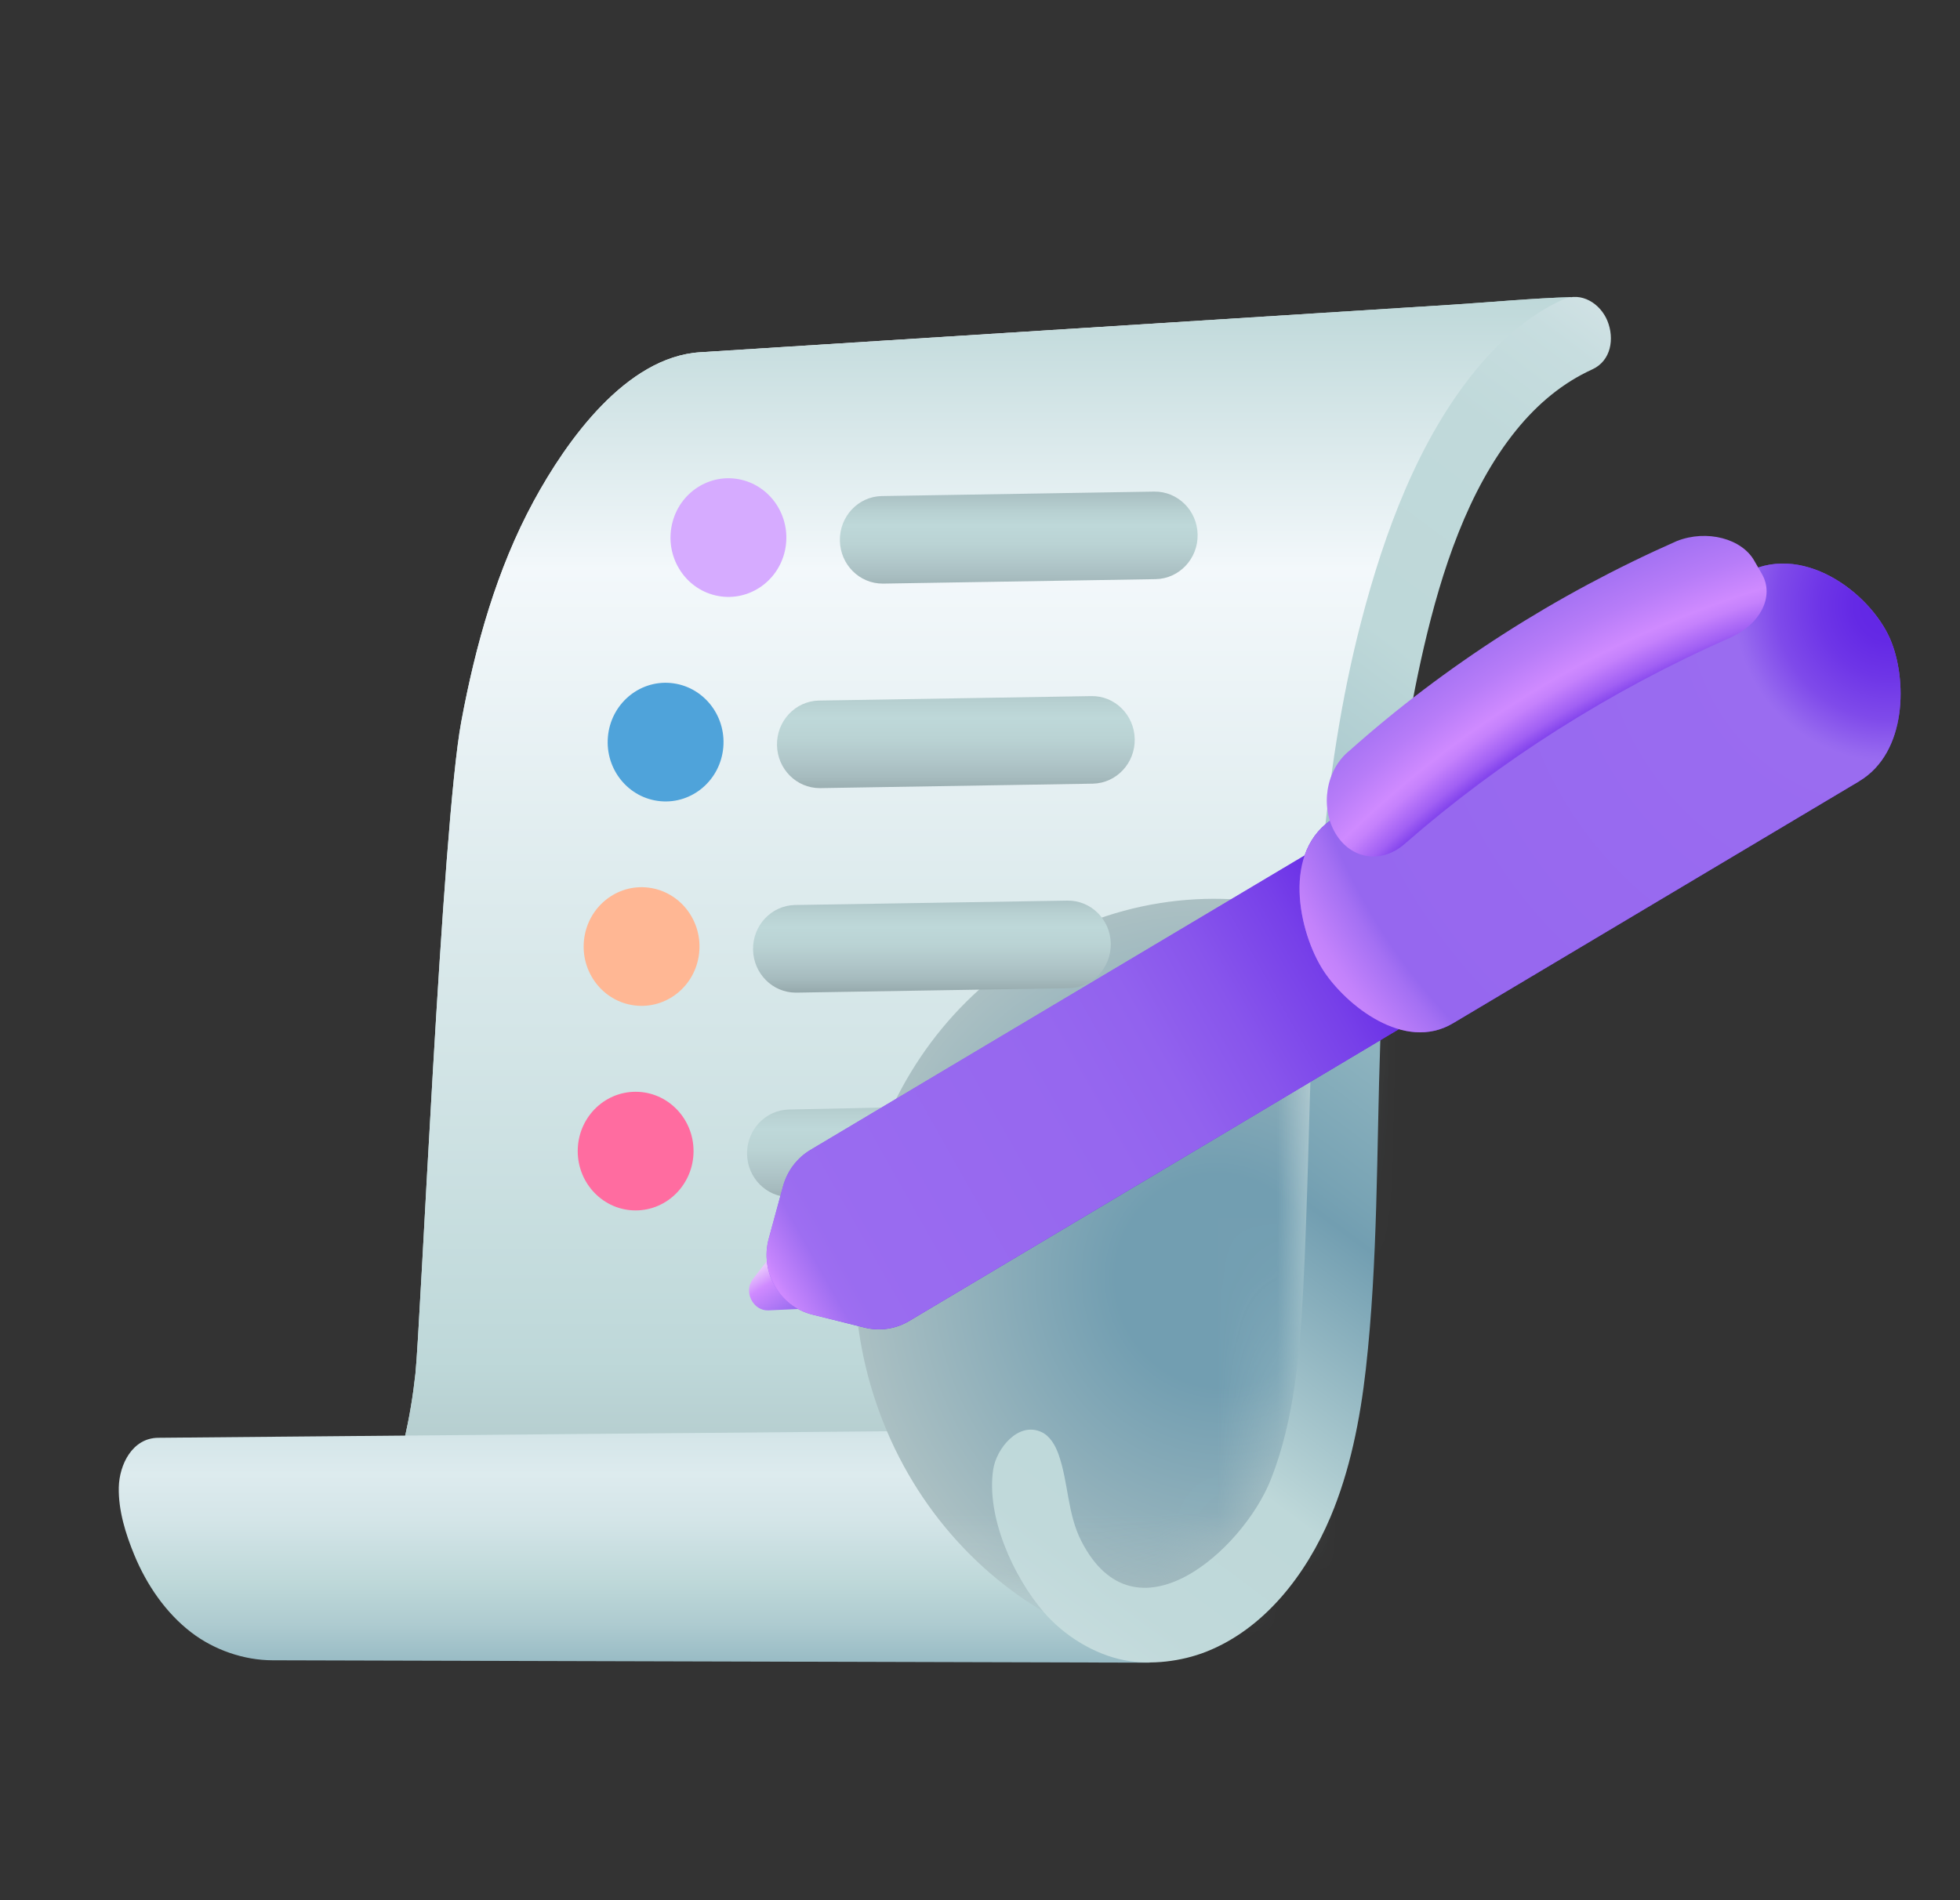 <svg width="33" height="32" viewBox="0 0 33 32" fill="none" xmlns="http://www.w3.org/2000/svg">
<rect x="0" y="0" width="33" height="32" fill="#333333" stroke="none"/>
<g clip-path="url(#clip0_1454_42818)">
<path d="M23.098 10.25C23.543 8.632 24.262 6.827 25.587 5.734C25.855 5.514 26.225 5.234 26.454 5.004C25.827 5.021 25.094 5.09 24.468 5.13C22.957 5.226 16.642 5.625 14.995 5.729C13.926 5.797 12.857 5.864 11.788 5.932C10.54 6.011 9.539 7.421 8.986 8.439C8.363 9.587 8.005 10.87 7.766 12.155C7.442 13.896 7.079 22.353 6.994 23.136C6.843 24.522 6.311 26.74 4.594 26.755C5.283 26.755 18.253 26.85 19.262 26.849C20.44 26.848 21.134 25.893 21.527 24.863C22.009 23.601 22.136 18.145 22.2 16.731C22.265 15.313 22.898 10.98 23.098 10.25V10.25Z" fill="url(#paint0_radial_1454_42818)"/>
<path d="M23.098 10.25C23.543 8.632 24.262 6.827 25.587 5.734C25.855 5.514 26.225 5.234 26.454 5.004C25.827 5.021 25.094 5.09 24.468 5.13C22.957 5.226 16.642 5.625 14.995 5.729C13.926 5.797 12.857 5.864 11.788 5.932C10.54 6.011 9.539 7.421 8.986 8.439C8.363 9.587 8.005 10.87 7.766 12.155C7.442 13.896 7.079 22.353 6.994 23.136C6.843 24.522 6.311 26.74 4.594 26.755C5.283 26.755 18.253 26.85 19.262 26.849C20.44 26.848 21.134 25.893 21.527 24.863C22.009 23.601 22.136 18.145 22.2 16.731C22.265 15.313 22.898 10.98 23.098 10.25V10.25Z" fill="url(#paint1_linear_1454_42818)"/>
<path d="M18.912 27.823C18.241 27.666 17.79 27.25 17.422 26.667C17.151 26.234 16.916 25.769 16.83 25.259C16.742 24.744 16.858 24.364 17.343 24.084C16.853 24.084 2.872 24.211 2.663 24.213C2.229 24.217 2.009 24.662 2 25.048C1.992 25.437 2.114 25.829 2.26 26.183C2.468 26.689 2.793 27.164 3.225 27.494C3.606 27.785 4.105 27.959 4.588 27.96C4.588 27.96 19.361 28 19.362 28C19.179 27.95 19.072 27.86 18.912 27.823H18.912Z" fill="url(#paint2_linear_1454_42818)"/>
<mask id="mask0_1454_42818" style="mask-type:luminance" maskUnits="userSpaceOnUse" x="4" y="5" width="23" height="22">
<path d="M23.098 10.25C23.543 8.632 24.262 6.827 25.587 5.734C25.855 5.514 26.225 5.234 26.454 5.004C25.827 5.021 25.094 5.09 24.468 5.13C22.957 5.226 16.642 5.625 14.995 5.729C13.926 5.797 12.857 5.864 11.788 5.932C10.54 6.011 9.539 7.421 8.986 8.439C8.363 9.587 8.005 10.87 7.766 12.155C7.442 13.896 7.079 22.353 6.994 23.136C6.843 24.522 6.311 26.74 4.594 26.755C5.283 26.755 18.253 26.85 19.262 26.849C20.44 26.848 21.134 25.893 21.527 24.863C22.009 23.601 22.136 18.145 22.2 16.731C22.265 15.313 22.898 10.98 23.098 10.25V10.25Z" fill="white"/>
</mask>
<g mask="url(#mask0_1454_42818)">
<path d="M22.779 27.603C25.949 26.374 27.521 22.677 26.291 19.344C25.061 16.012 21.494 14.306 18.323 15.535C15.153 16.764 13.58 20.462 14.811 23.794C16.041 27.126 19.608 28.832 22.779 27.603Z" fill="url(#paint3_radial_1454_42818)"/>
</g>
<path d="M27.064 5.404C26.944 5.11 26.622 4.906 26.316 5.044C25.772 5.292 25.285 5.698 24.855 6.222C23.879 7.41 23.308 8.971 22.921 10.454C22.577 11.77 22.376 13.143 22.256 14.5C22.168 15.491 22.12 16.488 22.086 17.483C22.037 18.883 22.014 20.284 21.943 21.683C21.889 22.753 21.793 23.925 21.393 24.925C20.925 26.096 19.114 27.735 18.205 25.95C17.969 25.489 17.991 24.966 17.821 24.488C17.769 24.343 17.679 24.183 17.536 24.117C17.144 23.934 16.777 24.396 16.723 24.742C16.599 25.54 17.064 26.556 17.572 27.147C17.917 27.549 18.425 27.862 18.938 27.96C19.378 28.043 19.891 27.98 20.308 27.816C21.292 27.427 21.991 26.515 22.4 25.549C22.73 24.769 22.901 23.899 22.996 23.058C23.201 21.233 23.176 19.385 23.239 17.552C23.273 16.58 23.319 15.608 23.404 14.64C23.515 13.382 23.69 12.121 23.975 10.892C24.268 9.632 24.711 8.252 25.53 7.242C25.893 6.795 26.315 6.446 26.808 6.221C27.128 6.075 27.184 5.701 27.064 5.404H27.064Z" fill="url(#paint4_linear_1454_42818)"/>
<path d="M14.86 9.828C14.469 9.828 14.149 9.508 14.141 9.106C14.133 8.699 14.448 8.362 14.845 8.354L19.43 8.279C19.827 8.272 20.156 8.594 20.164 9.001C20.172 9.408 19.856 9.745 19.459 9.753L14.875 9.828C14.87 9.828 14.865 9.828 14.86 9.828V9.828Z" fill="url(#paint5_linear_1454_42818)"/>
<path d="M13.215 9.277C13.335 8.739 13.007 8.203 12.482 8.079C11.958 7.956 11.434 8.292 11.314 8.83C11.193 9.367 11.521 9.904 12.046 10.027C12.571 10.15 13.094 9.815 13.215 9.277Z" fill="#D6ABFF"/>
<path d="M12.178 12.585C12.225 12.035 11.828 11.55 11.291 11.502C10.755 11.454 10.282 11.861 10.235 12.411C10.188 12.961 10.585 13.445 11.122 13.493C11.658 13.541 12.131 13.134 12.178 12.585Z" fill="#4FA3DA"/>
<path d="M11.77 16.06C11.835 15.512 11.454 15.015 10.919 14.948C10.385 14.882 9.899 15.272 9.834 15.82C9.769 16.368 10.15 16.866 10.685 16.932C11.22 16.998 11.706 16.608 11.77 16.06Z" fill="#FFB794"/>
<path d="M10.702 20.384C11.24 20.384 11.677 19.936 11.677 19.385C11.677 18.833 11.24 18.386 10.702 18.386C10.163 18.386 9.727 18.833 9.727 19.385C9.727 19.936 10.163 20.384 10.702 20.384Z" fill="#FF6CA0"/>
<path d="M13.801 13.272C13.411 13.272 13.09 12.952 13.082 12.55C13.074 12.143 13.39 11.806 13.787 11.798L18.371 11.723C18.768 11.713 19.097 12.038 19.105 12.445C19.113 12.852 18.797 13.189 18.4 13.197L13.816 13.272C13.811 13.272 13.806 13.272 13.801 13.272V13.272Z" fill="url(#paint6_linear_1454_42818)"/>
<path d="M13.398 16.716C13.007 16.716 12.687 16.395 12.679 15.994C12.671 15.586 12.986 15.25 13.383 15.241L17.968 15.167C18.365 15.159 18.694 15.482 18.702 15.889C18.71 16.296 18.394 16.633 17.997 16.641L13.413 16.716C13.408 16.716 13.403 16.716 13.398 16.716V16.716Z" fill="url(#paint7_linear_1454_42818)"/>
<path d="M13.297 20.159C12.907 20.159 12.586 19.839 12.578 19.437C12.57 19.03 12.886 18.694 13.283 18.685L16.859 18.61C17.257 18.6 17.585 18.925 17.593 19.332C17.601 19.739 17.286 20.076 16.888 20.084L13.312 20.159C13.307 20.159 13.302 20.159 13.297 20.159V20.159Z" fill="url(#paint8_linear_1454_42818)"/>
<path d="M13.661 22.034L12.937 22.067C12.678 22.079 12.514 21.749 12.675 21.541L13.121 20.967C13.25 20.801 13.504 20.838 13.607 21.039L13.885 21.58C13.989 21.784 13.871 22.024 13.661 22.034H13.661Z" fill="url(#paint9_linear_1454_42818)"/>
<path d="M26.483 14.39L25.855 13.283C25.575 12.79 24.958 12.623 24.477 12.91L17.481 17.079L15.321 18.366L13.647 19.364C13.42 19.499 13.253 19.72 13.183 19.979L12.944 20.856C12.79 21.419 13.123 22 13.677 22.138L14.56 22.358C14.813 22.42 15.08 22.381 15.305 22.247L26.119 15.802C26.6 15.515 26.763 14.883 26.483 14.39V14.39Z" fill="url(#paint10_linear_1454_42818)"/>
<path d="M26.483 14.39L25.855 13.283C25.575 12.79 24.958 12.623 24.477 12.91L17.481 17.079L15.321 18.366L13.647 19.364C13.42 19.499 13.253 19.72 13.183 19.979L12.944 20.856C12.79 21.419 13.123 22 13.677 22.138L14.56 22.358C14.813 22.42 15.08 22.381 15.305 22.247L26.119 15.802C26.6 15.515 26.763 14.883 26.483 14.39V14.39Z" fill="url(#paint11_linear_1454_42818)"/>
<path d="M31.302 13.157C31.302 13.157 24.476 17.225 24.464 17.232C23.641 17.723 22.658 16.922 22.283 16.346C21.871 15.712 21.556 14.315 22.482 13.763C22.482 13.763 29.326 9.684 29.33 9.682C30.317 9.093 31.481 9.978 31.822 10.757C32.112 11.421 32.117 12.671 31.302 13.156V13.157Z" fill="url(#paint12_linear_1454_42818)"/>
<path d="M31.302 13.157C31.302 13.157 24.476 17.225 24.464 17.232C23.641 17.723 22.658 16.922 22.283 16.346C21.871 15.712 21.556 14.315 22.482 13.763C22.482 13.763 29.326 9.684 29.33 9.682C30.317 9.093 31.481 9.978 31.822 10.757C32.112 11.421 32.117 12.671 31.302 13.156V13.157Z" fill="url(#paint13_radial_1454_42818)"/>
<path d="M22.719 12.643C24.322 11.214 26.184 10.016 28.233 9.111C28.74 8.912 29.33 9.072 29.538 9.446C29.581 9.521 29.625 9.596 29.668 9.671C29.877 10.047 29.637 10.512 29.146 10.731C27.107 11.631 25.253 12.811 23.652 14.21C23.266 14.549 22.754 14.479 22.488 14.039C22.223 13.598 22.318 12.966 22.719 12.643V12.643Z" fill="url(#paint14_radial_1454_42818)"/>
</g>
<defs>
<radialGradient id="paint0_radial_1454_42818" cx="0" cy="0" r="1" gradientUnits="userSpaceOnUse" gradientTransform="translate(-29.697 15.1) scale(58.961 60.413)">
<stop offset="0.63" stop-color="#C0D9DA"/>
<stop offset="0.65" stop-color="#D7E7E9"/>
<stop offset="0.67" stop-color="#E6F0F3"/>
<stop offset="0.7" stop-color="#F0F6F9"/>
<stop offset="0.73" stop-color="#F3F8FB"/>
<stop offset="0.82" stop-color="#F3F8FB"/>
<stop offset="0.85" stop-color="#EAF2F5"/>
<stop offset="0.89" stop-color="#D1E3E5"/>
<stop offset="0.92" stop-color="#BED8D9"/>
<stop offset="0.95" stop-color="#B9D2D3"/>
<stop offset="0.99" stop-color="#ABC1C3"/>
<stop offset="1" stop-color="#A6BBBE"/>
</radialGradient>
<linearGradient id="paint1_linear_1454_42818" x1="15.524" y1="5.004" x2="15.524" y2="26.849" gradientUnits="userSpaceOnUse">
<stop stop-color="#BED8D9"/>
<stop offset="0.21" stop-color="#F3F8FB"/>
<stop offset="0.82" stop-color="#BED8D9"/>
<stop offset="0.91" stop-color="#B2C9CB"/>
<stop offset="0.99" stop-color="#A6BBBE"/>
</linearGradient>
<linearGradient id="paint2_linear_1454_42818" x1="10.681" y1="23.248" x2="10.681" y2="29.109" gradientUnits="userSpaceOnUse">
<stop stop-color="#BED8D9"/>
<stop offset="0.03" stop-color="#C2DADB"/>
<stop offset="0.17" stop-color="#D5E6E9"/>
<stop offset="0.27" stop-color="#DDEBEE"/>
<stop offset="0.4" stop-color="#D4E5E8"/>
<stop offset="0.58" stop-color="#BED8D9"/>
<stop offset="0.7" stop-color="#AECBD0"/>
<stop offset="0.91" stop-color="#84ACBA"/>
<stop offset="1" stop-color="#729EB1"/>
</linearGradient>
<radialGradient id="paint3_radial_1454_42818" cx="0" cy="0" r="1" gradientUnits="userSpaceOnUse" gradientTransform="translate(20.53 21.569) rotate(-21.185) scale(6.153 6.401)">
<stop offset="0.28" stop-color="#729EB1"/>
<stop offset="1" stop-color="#ABC0C3"/>
</radialGradient>
<linearGradient id="paint4_linear_1454_42818" x1="30.713" y1="5.984" x2="14.399" y2="27.908" gradientUnits="userSpaceOnUse">
<stop stop-color="#E3ECF1"/>
<stop offset="0.04" stop-color="#D5E4E7"/>
<stop offset="0.09" stop-color="#C7DDDF"/>
<stop offset="0.16" stop-color="#C0D9DA"/>
<stop offset="0.3" stop-color="#BED8D9"/>
<stop offset="0.4" stop-color="#AAC9CE"/>
<stop offset="0.59" stop-color="#78A3B4"/>
<stop offset="0.61" stop-color="#729EB1"/>
<stop offset="0.68" stop-color="#93B7C2"/>
<stop offset="0.77" stop-color="#BED8D9"/>
<stop offset="0.87" stop-color="#C0D9DA"/>
<stop offset="0.93" stop-color="#C8DDDF"/>
<stop offset="0.97" stop-color="#D6E5E8"/>
<stop offset="1" stop-color="#E3ECF1"/>
</linearGradient>
<linearGradient id="paint5_linear_1454_42818" x1="17.152" y1="7.837" x2="17.152" y2="10.647" gradientUnits="userSpaceOnUse">
<stop offset="0.14" stop-color="#A6BBBE"/>
<stop offset="0.16" stop-color="#A8BEC1"/>
<stop offset="0.28" stop-color="#B8D1D2"/>
<stop offset="0.36" stop-color="#BED8D9"/>
<stop offset="0.47" stop-color="#BAD3D4"/>
<stop offset="0.6" stop-color="#AFC5C8"/>
<stop offset="0.68" stop-color="#A6BBBE"/>
<stop offset="0.74" stop-color="#9BAFB2"/>
<stop offset="0.85" stop-color="#809093"/>
<stop offset="0.9" stop-color="#717F82"/>
</linearGradient>
<linearGradient id="paint6_linear_1454_42818" x1="16.094" y1="10.971" x2="16.094" y2="14.085" gradientUnits="userSpaceOnUse">
<stop offset="0.14" stop-color="#A6BBBE"/>
<stop offset="0.16" stop-color="#A8BEC1"/>
<stop offset="0.28" stop-color="#B8D1D2"/>
<stop offset="0.36" stop-color="#BED8D9"/>
<stop offset="0.47" stop-color="#BAD3D4"/>
<stop offset="0.6" stop-color="#AFC5C8"/>
<stop offset="0.68" stop-color="#A6BBBE"/>
<stop offset="0.74" stop-color="#9BAFB2"/>
<stop offset="0.85" stop-color="#809093"/>
<stop offset="0.9" stop-color="#717F82"/>
</linearGradient>
<linearGradient id="paint7_linear_1454_42818" x1="15.69" y1="14.625" x2="15.69" y2="17.351" gradientUnits="userSpaceOnUse">
<stop offset="0.14" stop-color="#A6BBBE"/>
<stop offset="0.16" stop-color="#A8BEC1"/>
<stop offset="0.28" stop-color="#B8D1D2"/>
<stop offset="0.36" stop-color="#BED8D9"/>
<stop offset="0.47" stop-color="#BAD3D4"/>
<stop offset="0.6" stop-color="#AFC5C8"/>
<stop offset="0.68" stop-color="#A6BBBE"/>
<stop offset="0.74" stop-color="#9BAFB2"/>
<stop offset="0.85" stop-color="#809093"/>
<stop offset="0.9" stop-color="#717F82"/>
</linearGradient>
<linearGradient id="paint8_linear_1454_42818" x1="15.086" y1="17.889" x2="15.086" y2="21.013" gradientUnits="userSpaceOnUse">
<stop offset="0.14" stop-color="#A6BBBE"/>
<stop offset="0.16" stop-color="#A8BEC1"/>
<stop offset="0.28" stop-color="#B8D1D2"/>
<stop offset="0.36" stop-color="#BED8D9"/>
<stop offset="0.47" stop-color="#BAD3D4"/>
<stop offset="0.6" stop-color="#AFC5C8"/>
<stop offset="0.68" stop-color="#A6BBBE"/>
<stop offset="0.74" stop-color="#9BAFB2"/>
<stop offset="0.85" stop-color="#809093"/>
<stop offset="0.9" stop-color="#717F82"/>
</linearGradient>
<linearGradient id="paint9_linear_1454_42818" x1="12.993" y1="21.246" x2="13.474" y2="21.993" gradientUnits="userSpaceOnUse">
<stop stop-color="#E8C7FC"/>
<stop offset="0.32" stop-color="#CF8AFF"/>
<stop offset="1" stop-color="#9A6CF0"/>
</linearGradient>
<linearGradient id="paint10_linear_1454_42818" x1="18.636" y1="16.068" x2="20.793" y2="19.613" gradientUnits="userSpaceOnUse">
<stop stop-color="#8856ED"/>
<stop offset="0.1" stop-color="#8D5CED"/>
<stop offset="0.39" stop-color="#9A6CF0"/>
<stop offset="0.49" stop-color="#9262EE"/>
<stop offset="0.68" stop-color="#7D48EA"/>
<stop offset="0.88" stop-color="#6125E5"/>
</linearGradient>
<linearGradient id="paint11_linear_1454_42818" x1="12.177" y1="22.149" x2="23.457" y2="15.786" gradientUnits="userSpaceOnUse">
<stop offset="0.08" stop-color="#CF8AFF"/>
<stop offset="0.09" stop-color="#C484FC"/>
<stop offset="0.12" stop-color="#AD76F5"/>
<stop offset="0.14" stop-color="#9E6EF1"/>
<stop offset="0.17" stop-color="#9A6CF0"/>
<stop offset="0.55" stop-color="#9667EF"/>
<stop offset="0.66" stop-color="#9262EE"/>
<stop offset="0.77" stop-color="#8855EC"/>
<stop offset="0.89" stop-color="#7740E9"/>
<stop offset="1" stop-color="#6125E5"/>
</linearGradient>
<linearGradient id="paint12_linear_1454_42818" x1="25.851" y1="11.514" x2="28.602" y2="15.945" gradientUnits="userSpaceOnUse">
<stop offset="0.04" stop-color="#6125E5"/>
<stop offset="0.06" stop-color="#682EE6"/>
<stop offset="0.13" stop-color="#7E49EA"/>
<stop offset="0.2" stop-color="#8D5CED"/>
<stop offset="0.27" stop-color="#9668EF"/>
<stop offset="0.35" stop-color="#9A6CF0"/>
<stop offset="0.52" stop-color="#8856EC"/>
<stop offset="0.85" stop-color="#6125E5"/>
</linearGradient>
<radialGradient id="paint13_radial_1454_42818" cx="0" cy="0" r="1" gradientUnits="userSpaceOnUse" gradientTransform="translate(31.782 10.216) rotate(-39.522) scale(11.859 11.918)">
<stop stop-color="#6125E5"/>
<stop offset="0.05" stop-color="#6429E5"/>
<stop offset="0.1" stop-color="#6E35E7"/>
<stop offset="0.16" stop-color="#7F4AEA"/>
<stop offset="0.21" stop-color="#9668EF"/>
<stop offset="0.22" stop-color="#9A6CF0"/>
<stop offset="0.85" stop-color="#9667EF"/>
<stop offset="0.87" stop-color="#A470F3"/>
<stop offset="0.93" stop-color="#C382FB"/>
<stop offset="0.97" stop-color="#CF8AFF"/>
</radialGradient>
<radialGradient id="paint14_radial_1454_42818" cx="0" cy="0" r="1" gradientUnits="userSpaceOnUse" gradientTransform="translate(34.702 26.383) rotate(137.818) scale(18.659 18.709)">
<stop offset="0.82" stop-color="#6125E5"/>
<stop offset="0.84" stop-color="#6528E5"/>
<stop offset="0.86" stop-color="#7133E8"/>
<stop offset="0.88" stop-color="#8546ED"/>
<stop offset="0.89" stop-color="#A160F4"/>
<stop offset="0.91" stop-color="#C581FC"/>
<stop offset="0.92" stop-color="#CF8AFF"/>
<stop offset="0.95" stop-color="#B77CF8"/>
<stop offset="1" stop-color="#9A6CF0"/>
</radialGradient>
<clipPath id="clip0_1454_42818">
<rect width="30" height="23" fill="white" transform="translate(2 5)"/>
</clipPath>
</defs>
</svg>
